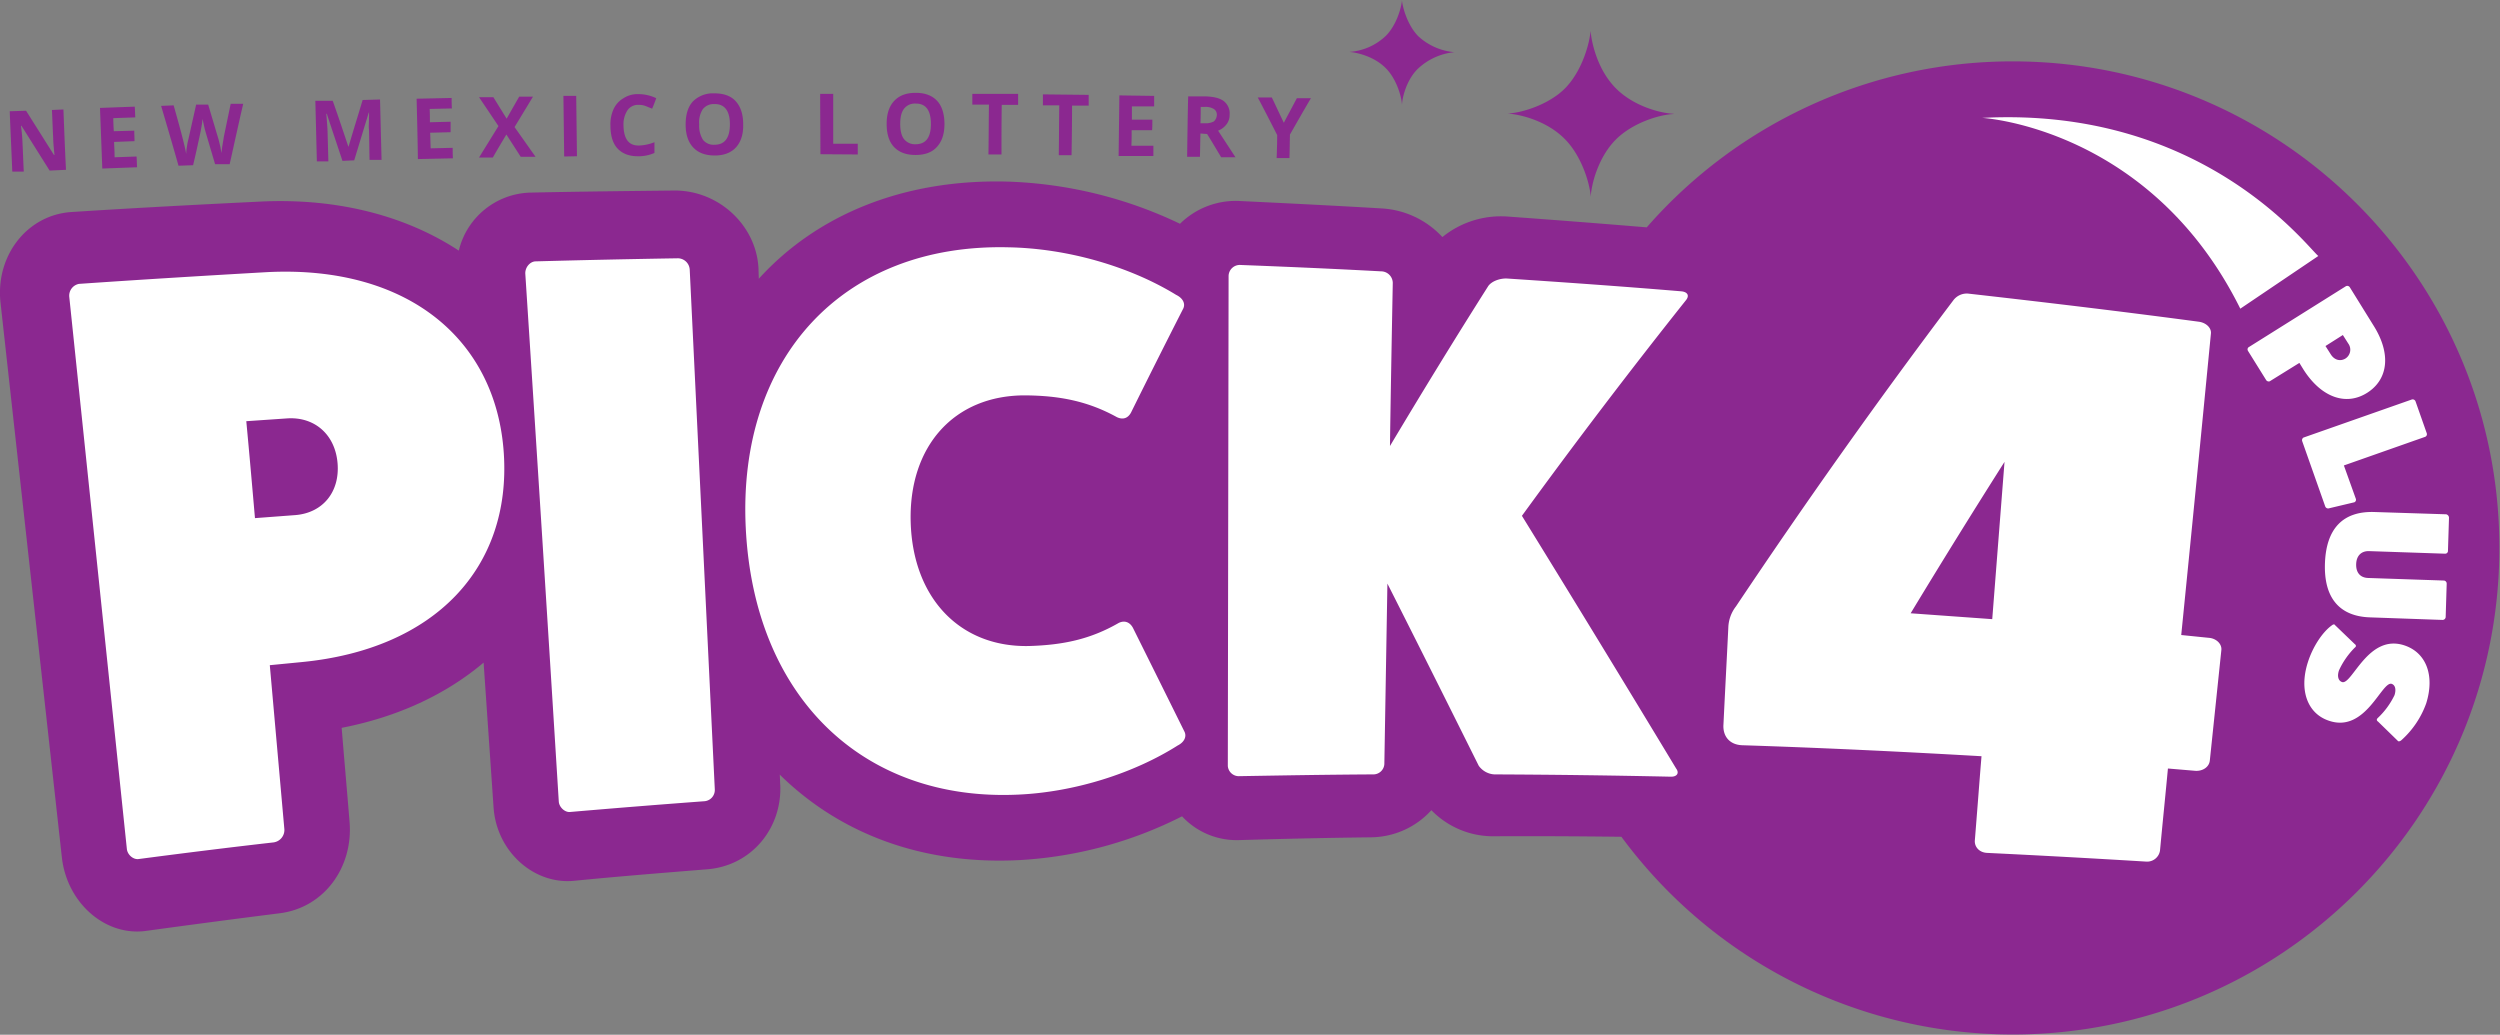 <svg xmlns="http://www.w3.org/2000/svg" width="977.3" height="404.5"><rect width="100%" height="100%" fill="#808080" stroke="none"/><path d="M590.25 18a142.35 142.35 0 0 0-107.324 48.676c-13.5-1.125-27-2.176-40.574-3.153a27.24 27.24 0 0 0-19.352 6 26.24 26.24 0 0 0-17.773-8.398c-13.801-.824-27.676-1.5-41.625-2.176a23.25 23.25 0 0 0-17.551 6.676 126.3 126.3 0 0 0-50.778-12.375c-30.375-.75-55.722 9.75-72.75 28.5 0-.977-.074-1.875-.074-2.852-.523-12.75-11.699-23.171-24.824-23.023s-27.824.301-41.773.602c-10.161.128-18.934 7.144-21.301 17.023-15.301-10.051-35.176-15.449-57.903-14.398C58.125 60 39.602 60.977 21 62.176 7.949 63-1.352 75 .148 88.727l18 162.75c1.5 13.347 12.75 23.171 24.676 21.523a3557 3557 0 0 1 39.227-5.176c13.051-1.648 21.523-13.5 20.472-26.699-.75-9.227-1.574-18.449-2.324-27.676 16.574-3.222 30.602-9.824 41.625-19.125l2.926 42.528c.898 12.824 11.773 22.648 23.699 21.449s26.028-2.324 39-3.375c12.977-1.051 21.903-12.074 21.375-24.676-.074-1.051-.074-2.102-.148-3.074 17.773 17.472 42.074 26.551 70.426 25.051a120.1 120.1 0 0 0 47.546-12.829 21.82 21.82 0 0 0 16.5 6.977c13.051-.375 26.102-.676 39.153-.824a24.23 24.23 0 0 0 17.472-7.949 25.22 25.22 0 0 0 17.926 7.648c12.602-.074 25.199 0 37.801.148a142.57 142.57 0 0 0 114.75 57.977c78.824 0 142.727-63.898 142.727-142.727C732.977 81.824 669.074 18 590.25 18" style="fill:#8b2890;fill-opacity:1;fill-rule:nonzero;stroke:none" transform="scale(1.333)"/><path d="M459 40.875c4.801 4.875 7.273 12.898 7.5 16.875.227-4.051 2.324-11.699 7.273-16.727 4.954-5.023 12.903-7.421 17.028-7.574.074-.074.074-.074 0-.074-4.199-.227-11.778-2.324-16.875-7.426-5.102-5.097-6.977-12.449-7.426-16.426 0-.222 0-.449-.074-.222-.375 4.051-2.699 11.773-7.426 16.574s-12.75 7.273-16.949 7.426h.074c4.199.301 11.773 2.324 16.875 7.574m-52.574-20.852c3.074 3.079 4.574 8.176 4.722 10.653.153-2.551 1.5-7.426 4.653-10.5a18.2 18.2 0 0 1 10.722-4.875 17.85 17.85 0 0 1-10.648-4.727c-2.926-3-4.426-7.875-4.727-10.347V.074c-.222 2.477-1.722 7.426-4.722 10.426a17.18 17.18 0 0 1-10.727 4.727c2.699.222 7.5 1.5 10.727 4.796" style="fill:#8b2890;fill-opacity:1;fill-rule:nonzero;stroke:none" transform="scale(1.333)"/><path d="M78.449 79.801c41.102-2.028 67.125 19.722 69.301 53.176 2.176 33.449-20.102 57.449-59.398 61.199l-9.227.898 4.273 48.153a3.674 3.674 0 0 1-3.222 3.824c-13.199 1.5-26.403 3.148-39.528 4.875-1.574.222-3.296-1.278-3.449-3L20.324 87.148a3.526 3.526 0 0 1 2.852-3.898C41.625 81.977 60 80.852 78.449 79.801m8.25 71.25c7.949-.676 12.977-6.75 12.301-15.153-.676-8.398-6.676-13.722-14.773-13.199l-12 .824c.898 9.454 1.722 18.977 2.546 28.426zM198.602 75.75a3.52 3.52 0 0 1 3.671 3.375l7.352 152.398a3.303 3.303 0 0 1-3.148 3.454 3398 3398 0 0 0-39.301 3.148c-1.5.148-3.153-1.352-3.301-3a55443 55443 0 0 0-9.824-154.875c-.074-1.875 1.426-3.602 3.074-3.602 13.801-.375 27.602-.671 41.477-.898m148.796 138.898c.676 1.5-.222 3.079-2.023 3.977-12.898 8.176-30.227 13.648-46.648 14.398-45.528 2.176-77.625-28.5-80.028-78.296-2.398-49.801 28.5-83.329 76.949-82.204 17.403.301 35.704 5.625 49.278 13.954 1.875.898 2.773 2.472 2.097 3.972a2865 2865 0 0 0-15.148 30.153c-.898 2.023-2.477 2.625-4.352 1.722-8.546-4.722-16.949-6.301-26.847-6.375-20.852-.074-34.278 14.926-33.602 37.278.676 22.347 14.625 36.75 34.875 36.222 9.75-.301 17.778-1.949 26.102-6.75 1.801-.898 3.449-.222 4.347 1.727a14841 14841 0 0 1 15 30.222m144.153 10.727c1.051 1.426.148 2.477-1.653 2.398-17.25-.375-34.421-.597-51.671-.671a6.02 6.02 0 0 1-4.579-2.551c-8.773-17.625-17.699-35.477-26.773-53.403l-.898 52.954a3.23 3.23 0 0 1-3.375 3c-13.125.074-26.25.296-39.375.523a3.23 3.23 0 0 1-3.153-3l.227-143.773a3.3 3.3 0 0 1 3.301-3.153c13.796.528 27.597 1.125 41.398 1.875a3.45 3.45 0 0 1 3.449 3.375c-.301 15.977-.597 31.875-.824 47.852 9.449-15.824 19.051-31.5 28.801-46.875.972-1.426 3.375-2.324 5.472-2.25 17.028 1.125 34.051 2.324 51.079 3.75 1.875.148 2.546 1.199 1.5 2.551a1839 1839 0 0 0-48.153 63.296 9101 9101 0 0 1 45.227 74.102m156.222-38.324c2.102.148 3.829 1.722 3.676 3.523l-3.375 32.324c-.148 2.102-2.176 3.301-4.273 3.153l-8.028-.676c-.75 8.023-1.574 16.051-2.324 24.074a3.824 3.824 0 0 1-4.051 3.227 3697 3697 0 0 0-46.574-2.551c-2.398-.074-3.824-1.801-3.676-3.676.676-8.25 1.278-16.5 1.954-24.676-23.403-1.347-46.801-2.472-70.204-3.222-3.671-.153-5.699-2.625-5.472-6.074.449-9.454.972-18.977 1.426-28.426a10.7 10.7 0 0 1 2.25-6.227q31.048-46.425 63.75-89.773a4.94 4.94 0 0 1 4.347-1.949c22.574 2.546 45.153 5.25 67.653 8.25 2.171.296 3.75 1.875 3.523 3.523q-4.277 44.249-8.699 88.352zm-87.449-7.199 23.926 1.722 3.602-46.125a2452 2452 0 0 0-27.528 44.403m135.75-84.375c5.25 8.324 4.278 15.824-1.875 19.722-6.148 3.903-13.426 1.426-18.676-6.824l-1.199-1.949-8.699 5.398a.9.9 0 0 1-1.051-.375l-5.324-8.551a.82.82 0 0 1 .148-1.046l28.579-17.926a.896.896 0 0 1 1.125.301zm-12.523 8.472c1.051 1.653 2.773 2.102 4.273 1.199a3.07 3.07 0 0 0 .824-4.421l-1.574-2.477-5.097 3.227zm7.347 42.375a.824.824 0 0 1-.449.977l-7.574 1.801a.91.91 0 0 1-.977-.602l-6.75-19.125a.906.906 0 0 1 .375-1.051l31.801-11.176a.906.906 0 0 1 1.051.528l3.301 9.375a.83.83 0 0 1-.449 1.051l-23.852 8.398zm26.329 34.574c0 .5-.407.903-.903.903l-21.301-.75c-9-.301-13.574-5.778-13.199-15.903s5.25-15.222 14.324-15l21.227.676c.492.11.836.547.824 1.051l-.301 9.602a.82.82 0 0 1-.898.898l-22.199-.75c-2.324-.074-3.75 1.352-3.824 3.824-.079 2.477 1.199 3.977 3.523 4.051l22.199.75c.5.039.867.477.824.977zm-26.704 7.954c.454.296.528.75.079 1.046a23 23 0 0 0-4.653 6.676c-.597 1.727-.222 3.074.903 3.449 2.921.903 7.574-14.171 18.148-10.796 6.523 2.097 9.074 8.847 6.523 17.023a26.44 26.44 0 0 1-7.347 10.875c-.375.301-.824.375-.977.148l-5.773-5.625c-.449-.296-.528-.671-.153-1.046a22.6 22.6 0 0 0 4.954-6.75c.523-1.653.222-2.926-.829-3.301-2.921-.903-7.574 14.324-18.222 10.875-6.449-2.028-9-8.926-6.375-17.176 1.426-4.5 4.199-8.773 6.972-10.801.454-.375.829-.449.977-.148zM679.875 75.074c-3.676-3.148-34.273-43.875-98.551-40.5 0 0 49.278 2.778 75.676 55.949z" style="fill:#fff;fill-opacity:1;fill-rule:nonzero;stroke:none" transform="scale(1.333)"/><path d="m19.352 49.801-4.801.222-8.25-13.125h-.153c.247 1.692.395 3.395.454 5.102.148 2.773.222 5.551.375 8.324H3.602c-.227-5.847-.528-11.773-.75-17.699l4.796-.148 8.176 12.972h.153c-.227-2.25-.375-3.898-.375-4.875-.153-2.773-.227-5.551-.375-8.324l3.375-.148c.222 5.921.449 11.773.75 17.699m20.847-.75L30 49.426l-.676-17.778 10.199-.375c.079 1.051.079 2.102.153 3.153l-6.449.222c0 1.278.074 2.551.148 3.829l6-.153c0 .977.074 2.028.074 3.074l-6 .227c.074 1.5.153 3 .153 4.5l6.449-.227c.074 1.051.074 2.102.148 3.153m27.153-.903h-4.278L60.375 39c-.074-.301-.301-.977-.523-2.023l-.454-2.102c-.058.73-.16 1.457-.296 2.176-.153.972-.301 1.648-.375 2.023-.676 3.153-1.352 6.301-2.102 9.375l-4.273.153c-1.653-5.852-3.375-11.704-5.102-17.551l3.676-.153c.898 3.227 1.801 6.375 2.625 9.602.449 1.801.824 3.301 1.051 4.648a15 15 0 0 1 .222-2.171c.106-.758.258-1.512.449-2.25l2.25-10.051h3.528l2.926 9.824c.148.449.296 1.125.523 2.023.227.903.301 1.653.449 2.329.074-.602.153-1.426.301-2.329.148-.898.301-1.722.375-2.324l2.023-9.75h3.676c-1.347 5.778-2.625 11.699-3.972 17.699m33.074-.972c-1.5-4.574-3.074-9.153-4.574-13.801h-.153c.227 2.852.375 4.727.375 5.699l.227 8.25h-3.375l-.449-17.773h5.097c1.574 4.426 3.074 8.926 4.574 13.426h.079c1.347-4.579 2.773-9.153 4.125-13.653l5.097-.148.449 17.699h-3.523c-.074-2.773-.074-5.551-.148-8.324 0-.449-.079-.903-.079-1.426s.079-1.875.079-4.125h-.079l-4.273 14.023zm32.398-.75-10.273.222c-.074-5.921-.227-11.773-.375-17.699l10.273-.222c0 1.046 0 2.023.074 3.074l-6.523.148c.074 1.278.074 2.551.074 3.903l6.074-.153v3.074l-6 .153c.079 1.5.079 3 .153 4.574l6.449-.148c0 1.046 0 2.023.074 3.074m24.227-.449h-4.352l-4.199-6.528c-1.352 2.25-2.699 4.5-3.977 6.75h-4.046l5.699-9.222-5.699-8.477h4.199l3.898 6.301 3.676-6.449h4.051l-5.403 8.921zm8.398-.079-.222-17.773h3.75l.222 17.699zm21.824-15.148a3.75 3.75 0 0 0-3.296 1.648 7.55 7.55 0 0 0-1.125 4.426c.074 3.977 1.574 5.926 4.574 5.852a13.2 13.2 0 0 0 4.5-.977v3.153a11.4 11.4 0 0 1-4.875.972c-2.551 0-4.5-.75-5.926-2.25s-2.102-3.824-2.102-6.75c-.07-1.648.239-3.289.903-4.801a7.2 7.2 0 0 1 2.926-3.222 7.54 7.54 0 0 1 4.347-1.199c1.821 0 3.613.41 5.25 1.199a53 53 0 0 1-1.199 3.074l-2.023-.824a5.8 5.8 0 0 0-1.954-.301m30.676 5.699c.074 2.926-.676 5.176-2.097 6.75-1.426 1.574-3.528 2.403-6.227 2.403s-4.801-.75-6.301-2.329q-2.25-2.361-2.25-6.75c0-2.921.676-5.171 2.102-6.75a8.32 8.32 0 0 1 6.301-2.398c2.773 0 4.875.75 6.296 2.324 1.426 1.574 2.176 3.824 2.176 6.75m-12.898.074a7.63 7.63 0 0 0 1.125 4.5 3.97 3.97 0 0 0 3.375 1.426c3 0 4.5-2.023 4.5-6 0-3.972-1.574-6-4.574-5.926a4.06 4.06 0 0 0-3.375 1.5 7.18 7.18 0 0 0-1.051 4.5m35.551 8.704c0-5.926-.079-11.852-.079-17.704h3.829v14.625h7.199v3.153zm36.375-8.852q0 4.347-2.25 6.75c-1.426 1.574-3.528 2.324-6.227 2.324s-4.801-.75-6.301-2.324-2.176-3.898-2.176-6.824q0-4.389 2.25-6.75c1.5-1.574 3.528-2.324 6.301-2.324 2.778 0 4.801.824 6.227 2.324s2.176 3.898 2.176 6.824M264 36.301q0 3.077 1.125 4.5a4.06 4.06 0 0 0 3.375 1.5c3 0 4.5-1.949 4.5-5.926s-1.426-6-4.426-6a4.05 4.05 0 0 0-3.449 1.5c-.75.977-1.125 2.477-1.125 4.426m29.699 9h-3.824c.074-4.875.074-9.75.148-14.625h-4.875v-3.153h13.426v3.227h-4.801c-.074 4.875-.074 9.75-.074 14.551m20.551.222h-3.75c.074-4.875.074-9.75.148-14.625h-4.796v-3.222l13.421.148v3.153h-4.875c0 4.796-.074 9.671-.148 14.546m24 .227h-10.199l.222-17.773 10.204.148v3.074h-6.528v3.903h6c0 1.046 0 2.023-.074 3.074h-6c0 1.5 0 3.074-.074 4.574h6.449zm13.801-6.602c-.074 2.329-.074 4.579-.153 6.829h-3.75c.079-5.852.153-11.778.301-17.704h5.176c2.398.079 4.199.528 5.324 1.426a4.58 4.58 0 0 1 1.653 3.977c.019 1-.297 1.976-.903 2.773a5.7 5.7 0 0 1-2.472 1.875l5.097 7.801h-4.199c-1.352-2.25-2.699-4.574-4.125-6.824zm0-3h1.273a5.1 5.1 0 0 0 2.625-.523 2.63 2.63 0 0 0 .903-1.875 1.96 1.96 0 0 0-.903-1.801 4.63 4.63 0 0 0-2.625-.597h-1.199c0 1.574 0 3.148-.074 4.796M376.5 36l3.824-7.199h4.125c-2.097 3.523-4.125 7.125-6.148 10.648-.074 2.324-.074 4.653-.153 6.903h-3.75c.079-2.25.153-4.5.153-6.75-1.875-3.676-3.75-7.352-5.699-11.028h4.125c1.199 2.477 2.324 4.949 3.523 7.426" style="fill:#8b2890;fill-opacity:1;fill-rule:nonzero;stroke:none" transform="scale(1.333)"/></svg>
